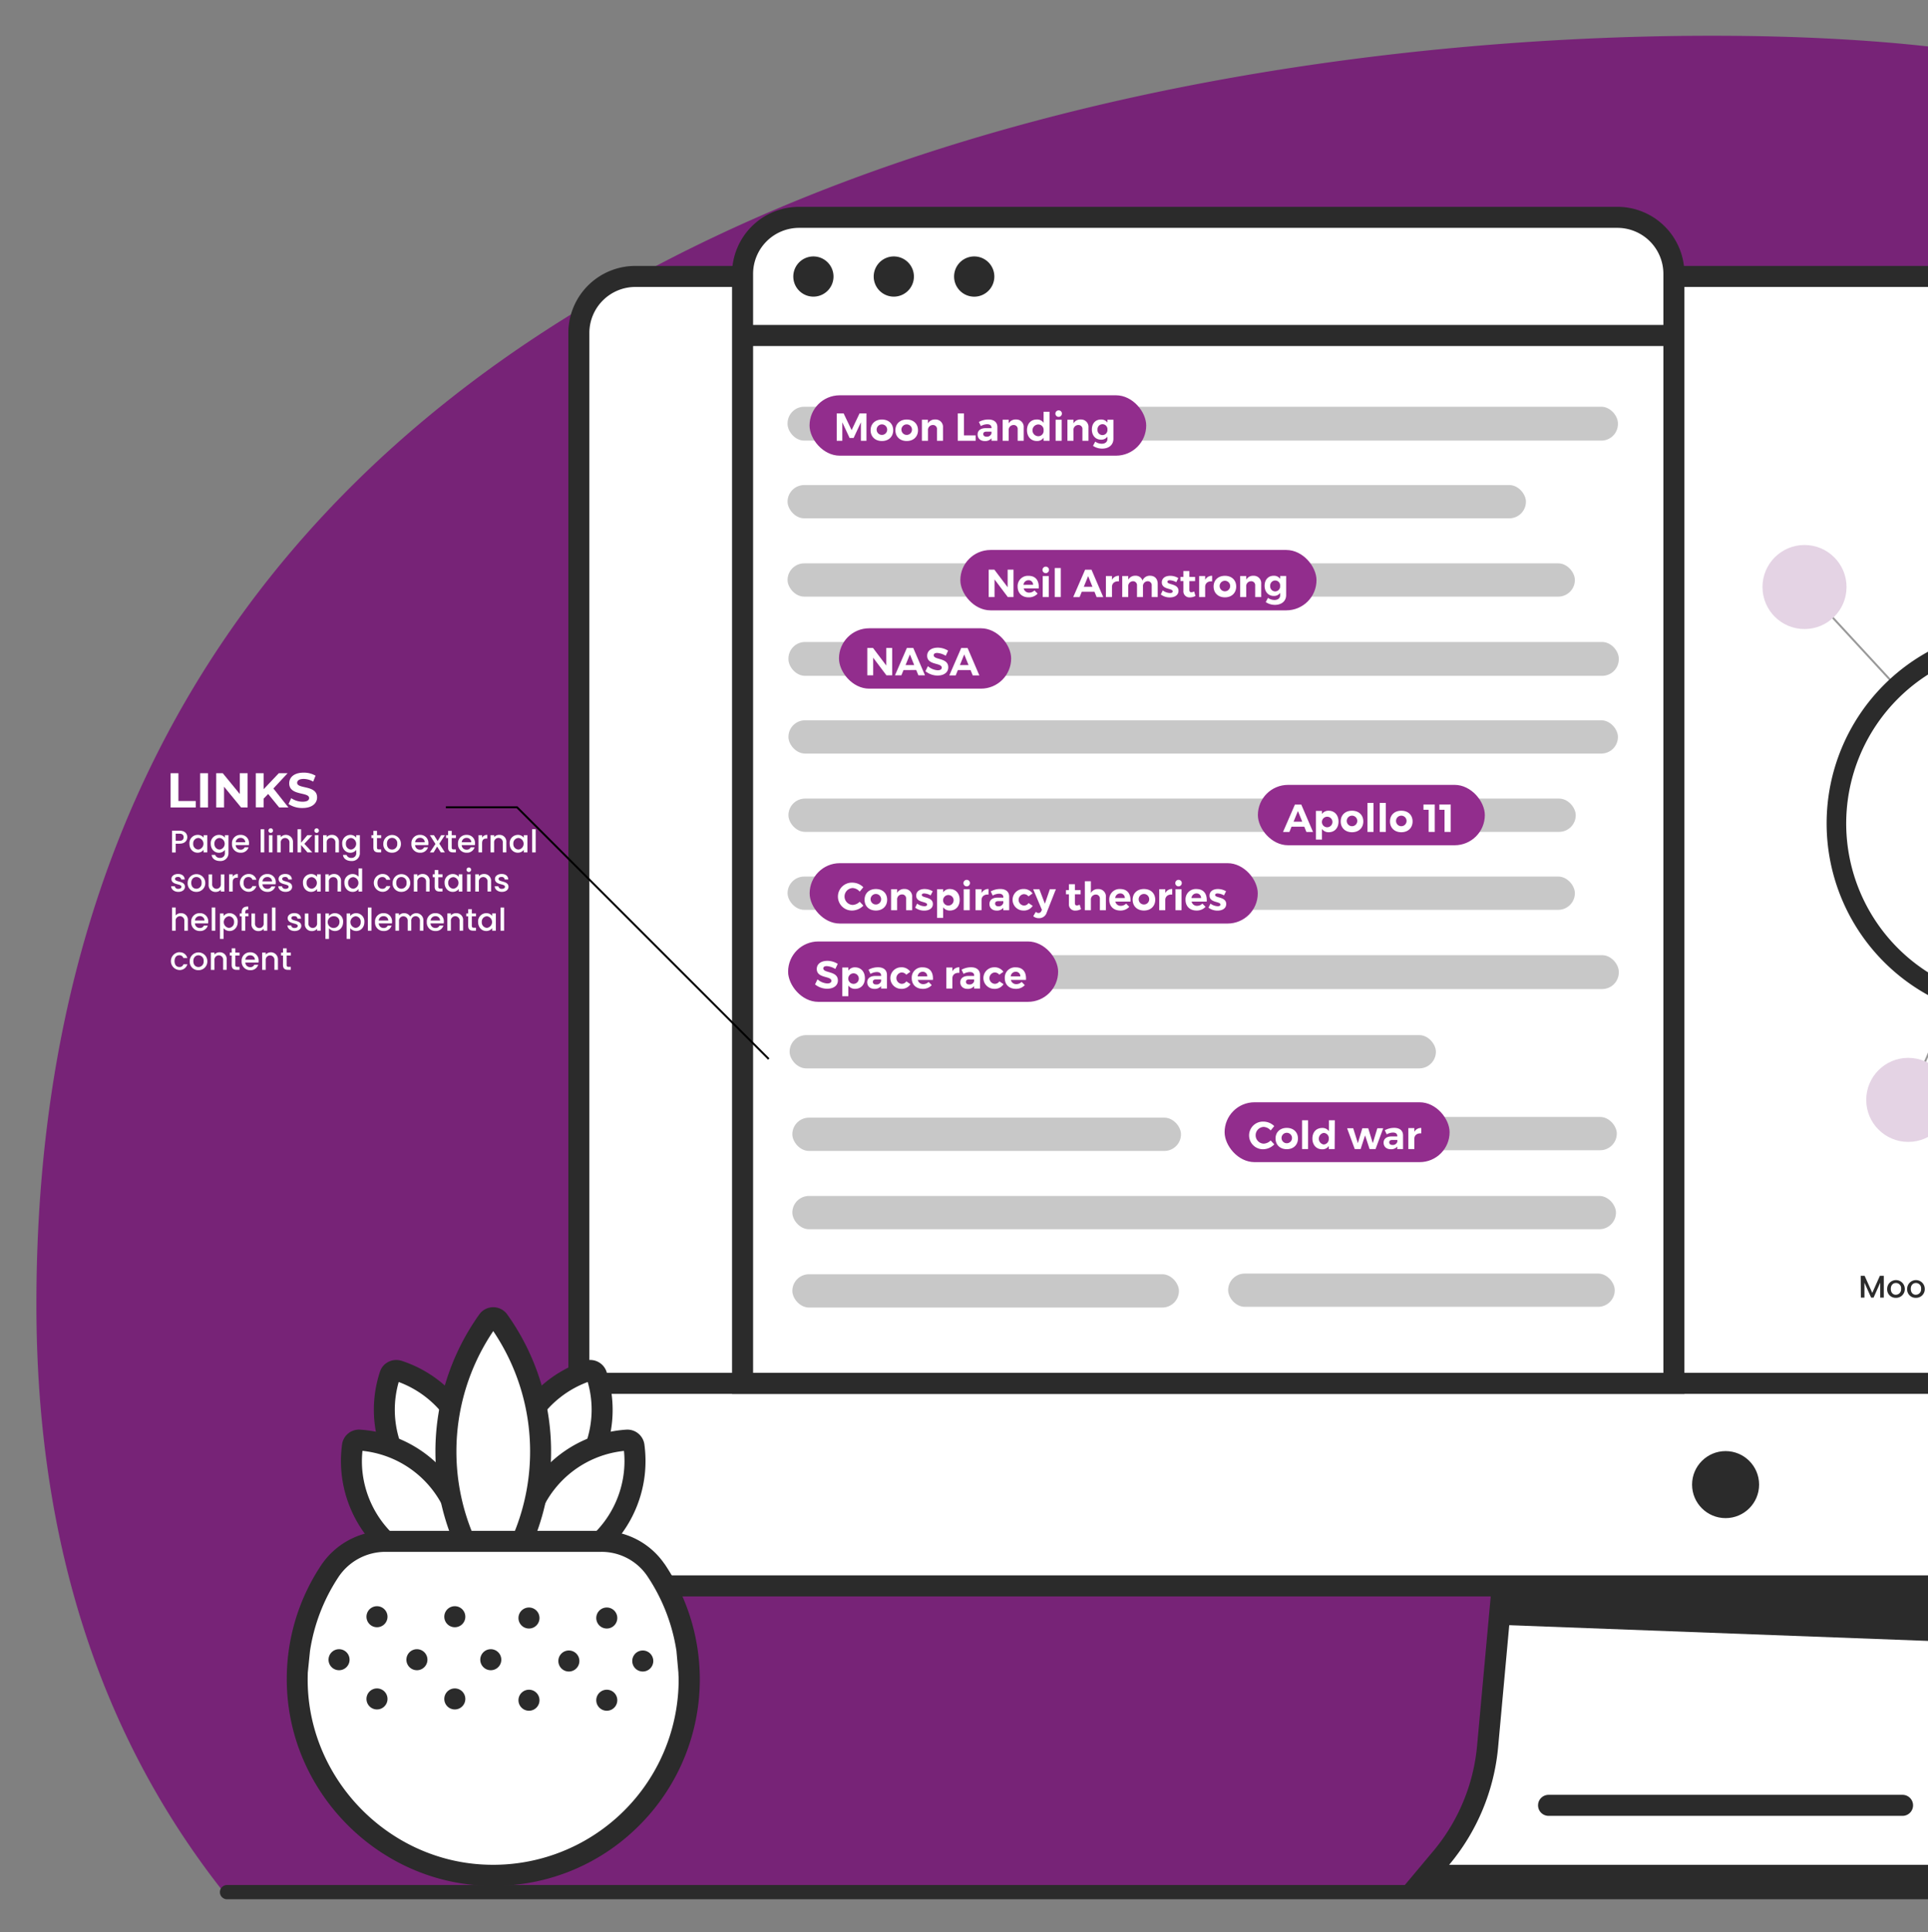 <svg xmlns="http://www.w3.org/2000/svg" id="Layer_1" data-name="Layer 1" viewBox="0 0 985 987"><rect x="0" y="0" width="985" height="987" fill="#808080" stroke="none"/><defs><style>.cls-1{fill:#772377;}.cls-2,.cls-5{fill:#fff;}.cls-2,.cls-4{fill-rule:evenodd;}.cls-3,.cls-4{fill:#2b2b2b;}.cls-6,.cls-9{fill:none;stroke:#000;stroke-miterlimit:10;}.cls-6{opacity:0.4;}.cls-7{fill:#c8c8c8;}.cls-8{fill:#922d8d;}.cls-10{fill:#e4d3e4;}</style></defs><g id="Background"><path class="cls-1" d="M1694.34,938.4c37.51-41.61,58.94-96.49,52.2-150.09s-43.76-104.53-97.88-125.88c-56.76-22.4-122.59-11-180.73,8.2-82,27.07-159,53.67-245.22,68C1154,750,1103.28,738,1067.78,679.26c-97.15-160.67,482-661-193.34-661-273.73,0-855.85,85.6-855.85,648,0,129.42,37.33,226.1,95,299.5H1665.09A243.59,243.59,0,0,0,1694.34,938.4Z"></path></g><g id="Computer"><path class="cls-2" d="M728.86,958l7.39-8.81A103.08,103.08,0,0,0,760,892.14l9.7-106.34H993.48l9.7,106.34a103.08,103.08,0,0,0,23.75,57.08l7.38,8.81Z"></path><path class="cls-3" d="M988.58,791.17l9.25,101.46a108.86,108.86,0,0,0,25,60H740.37a108.85,108.85,0,0,0,25-60l9.26-101.46h214m9.8-10.74H764.8l-.89,9.76-9.26,101.46a97.68,97.68,0,0,1-22.51,54.12L717.36,963.4h328.46L1031,945.77a97.68,97.68,0,0,1-22.51-54.12l-9.26-101.46-.89-9.76Z"></path><polygon class="cls-4" points="767.76 812.1 767.76 830.12 999.22 838.8 999.22 812.1 767.76 812.1"></polygon><path class="cls-3" d="M972,927.64H791.15a5.37,5.37,0,1,1,0-10.74H972a5.37,5.37,0,0,1,0,10.74Z"></path><rect class="cls-5" x="295.72" y="141.22" width="1171.75" height="668.93" rx="28.87"></rect><path class="cls-3" d="M1438.6,135.85h-1114a34.23,34.23,0,0,0-34.23,34.23v611.2a34.23,34.23,0,0,0,34.23,34.24h1114a34.23,34.23,0,0,0,34.23-34.24V170.08A34.23,34.23,0,0,0,1438.6,135.85Zm-1114,10.74h1114a23.52,23.52,0,0,1,23.5,23.49V701.32h-1161V170.08A23.53,23.53,0,0,1,324.58,146.59Zm1114,658.19h-1114a23.53,23.53,0,0,1-23.5-23.5V712.06h1161v69.22A23.52,23.52,0,0,1,1438.6,804.78Z"></path><circle class="cls-3" cx="881.59" cy="758.42" r="17.12"></circle></g><g id="Flower"><g id="Leafs"><path class="cls-5" d="M203.59,700.31a3.42,3.42,0,0,0-4.38,2.08,56.66,56.66,0,0,0-2.86,17.75A57.32,57.32,0,0,0,239,775.51a57.14,57.14,0,0,0-35.38-75.2Z"></path><path class="cls-3" d="M242.23,781.93l-4.64-1.23A62.73,62.73,0,0,1,191,720.15a62.08,62.08,0,0,1,3.13-19.44,8.55,8.55,0,0,1,4.31-5,9,9,0,0,1,6.85-.5h0A62.5,62.5,0,0,1,244,777.46ZM203.7,706a51.33,51.33,0,0,0-2,14.12,52,52,0,0,0,33.85,48.66,51.27,51.27,0,0,0,2-14.11A51.87,51.87,0,0,0,203.7,706Zm-1.79-.62Z"></path><path class="cls-5" d="M183.62,735.7a3.38,3.38,0,0,0-3.54,2.88,57.33,57.33,0,0,0,56.06,65.09,57.31,57.31,0,0,0-52.52-68Z"></path><path class="cls-3" d="M240.57,809.1l-4.49-.06a62.71,62.71,0,0,1-61.32-71.19,8.74,8.74,0,0,1,9.21-7.51,62.66,62.66,0,0,1,57.44,74.34Zm-55.39-67.89a50.74,50.74,0,0,0,0,10.67A52,52,0,0,0,231.54,798a52,52,0,0,0-46.36-56.83Z"></path><path class="cls-5" d="M300.37,700.31a3.42,3.42,0,0,1,4.38,2.08,56.66,56.66,0,0,1,2.86,17.75A57.32,57.32,0,0,1,265,775.51a57.14,57.14,0,0,1,35.38-75.2Z"></path><path class="cls-3" d="M261.73,781.93,260,777.46a62.53,62.53,0,0,1,38.7-82.25h0a8.8,8.8,0,0,1,11.16,5.49,62.52,62.52,0,0,1-43.48,80ZM300.26,706A51.86,51.86,0,0,0,266.4,754.7a51.27,51.27,0,0,0,2,14.11,52,52,0,0,0,33.86-48.66A51.34,51.34,0,0,0,300.26,706Zm1.79-.62Z"></path><path class="cls-5" d="M320.34,735.7a3.38,3.38,0,0,1,3.54,2.88,57.29,57.29,0,0,1-56.06,65.09,57.31,57.31,0,0,1,52.52-68Z"></path><path class="cls-3" d="M263.4,809.1l-.85-4.42A62.66,62.66,0,0,1,320,730.34h0a8.77,8.77,0,0,1,9.21,7.52,63.53,63.53,0,0,1,.23,15.16,62.7,62.7,0,0,1-61.54,56Zm55.38-67.89A52,52,0,0,0,272.42,798a52,52,0,0,0,46.33-46.16A51.42,51.42,0,0,0,318.78,741.21Z"></path><path class="cls-5" d="M254.73,674.57a3.4,3.4,0,0,0-5.5,0A115.19,115.19,0,0,0,252,812.1a115.15,115.15,0,0,0,2.75-137.53Z"></path><path class="cls-3" d="M252,820.85l-4.24-5.46a120.53,120.53,0,0,1-2.87-143.94A8.73,8.73,0,0,1,252,667.8h0a8.77,8.77,0,0,1,7.12,3.65,120.55,120.55,0,0,1-2.88,143.94ZM252,680a109.86,109.86,0,0,0,0,123,109.86,109.86,0,0,0,0-123Z"></path></g><g id="Pot"><path class="cls-5" d="M168.35,802.81a99.77,99.77,0,0,0-16.45,58.61c1.76,51,42.76,93.26,93.7,96.41A100.14,100.14,0,0,0,335,801.91a33.64,33.64,0,0,0-28-14.49H197A34.28,34.28,0,0,0,168.35,802.81Z"></path><path class="cls-3" d="M339.46,798.91A38.92,38.92,0,0,0,307,782.05H197a39.55,39.55,0,0,0-33.09,17.8,104.86,104.86,0,0,0-17.33,61.76c1.84,53.64,45.21,98.27,98.73,101.58q3.42.21,6.79.21a104.53,104.53,0,0,0,72.17-28.62,105.5,105.5,0,0,0,15.23-135.87ZM158.37,843.46a93.86,93.86,0,0,1,14.46-37.69,28.82,28.82,0,0,1,24.13-13H307a28.22,28.22,0,0,1,23.53,12.13,94,94,0,0,1,15.07,38.53l1,11.12c0,1.11.12,2.21.12,3.32a94.76,94.76,0,0,1-100.82,94.58c-48.06-3-87-43.05-88.66-91.23-.08-2.24-.05-4.47,0-6.69Z"></path><path class="cls-3" d="M250.74,853.24a5.37,5.37,0,1,0-5.37-5.36A5.37,5.37,0,0,0,250.74,853.24Z"></path><path class="cls-3" d="M232.36,862.54a5.37,5.37,0,1,0,5.37,5.37A5.37,5.37,0,0,0,232.36,862.54Z"></path><path class="cls-3" d="M213,853.24a5.37,5.37,0,1,0-5.37-5.36A5.36,5.36,0,0,0,213,853.24Z"></path><path class="cls-3" d="M192.6,862.54a5.37,5.37,0,1,0,5.37,5.37A5.37,5.37,0,0,0,192.6,862.54Z"></path><path class="cls-3" d="M173.22,853.24a5.37,5.37,0,1,0-5.37-5.36A5.36,5.36,0,0,0,173.22,853.24Z"></path><path class="cls-3" d="M328.39,853.9a5.37,5.37,0,1,0-5.37-5.36A5.36,5.36,0,0,0,328.39,853.9Z"></path><path class="cls-3" d="M310,863.2a5.37,5.37,0,1,0,5.37,5.36A5.37,5.37,0,0,0,310,863.2Z"></path><path class="cls-3" d="M290.63,853.9a5.37,5.37,0,1,0-5.37-5.36A5.36,5.36,0,0,0,290.63,853.9Z"></path><path class="cls-3" d="M270.25,863.2a5.37,5.37,0,1,0,5.37,5.36A5.37,5.37,0,0,0,270.25,863.2Z"></path><path class="cls-3" d="M232.36,820.54a5.37,5.37,0,1,0,5.37,5.37A5.37,5.37,0,0,0,232.36,820.54Z"></path><path class="cls-3" d="M192.6,820.54a5.37,5.37,0,1,0,5.37,5.37A5.37,5.37,0,0,0,192.6,820.54Z"></path><path class="cls-3" d="M310,821.2a5.37,5.37,0,1,0,5.37,5.36A5.37,5.37,0,0,0,310,821.2Z"></path><path class="cls-3" d="M270.25,821.2a5.37,5.37,0,1,0,5.37,5.36A5.37,5.37,0,0,0,270.25,821.2Z"></path></g></g><polyline class="cls-6" points="921.91 299.88 1033.35 420.64 1010.91 255.88"></polyline><polyline class="cls-6" points="974.91 561.88 1035.67 423.57 1077.91 554.88 1182.85 541"></polyline><g id="Code"><g id="Browser1"><g id="Browser"><path class="cls-5" d="M379.38,706.69V139.9A28.9,28.9,0,0,1,408.25,111H826.31a28.9,28.9,0,0,1,28.87,28.87V706.69Z"></path><path class="cls-3" d="M826.31,105.66H408.25A34.24,34.24,0,0,0,374,139.9V712.06H860.55V139.9A34.24,34.24,0,0,0,826.31,105.66ZM408.25,116.4H826.31a23.52,23.52,0,0,1,23.5,23.5V166H384.75V139.9A23.52,23.52,0,0,1,408.25,116.4Zm-23.5,584.92V176.77H849.81V701.32Z"></path><path class="cls-3" d="M425.83,141.22A10.27,10.27,0,1,1,415.56,131,10.27,10.27,0,0,1,425.83,141.22Z"></path><path class="cls-3" d="M466.91,141.22A10.27,10.27,0,1,1,456.64,131,10.27,10.27,0,0,1,466.91,141.22Z"></path><path class="cls-3" d="M508,141.22A10.28,10.28,0,1,1,497.72,131,10.27,10.27,0,0,1,508,141.22Z"></path></g></g></g><rect class="cls-7" x="402.36" y="207.79" width="424.23" height="17.3" rx="8.5"></rect><rect class="cls-7" x="402.36" y="247.79" width="377.23" height="17" rx="8.5"></rect><rect class="cls-7" x="402.36" y="287.79" width="402.23" height="17" rx="8.5"></rect><rect class="cls-7" x="402.8" y="327.96" width="424.23" height="17.3" rx="8.5"></rect><rect class="cls-7" x="402.8" y="367.96" width="423.79" height="17" rx="8.5"></rect><rect class="cls-7" x="402.8" y="407.96" width="402.23" height="17" rx="8.5"></rect><rect class="cls-7" x="402.36" y="447.79" width="402.23" height="17" rx="8.5"></rect><rect class="cls-7" x="402.8" y="487.96" width="424.23" height="17.3" rx="8.5"></rect><rect class="cls-7" x="404.8" y="570.96" width="198.56" height="17" rx="8.5"></rect><rect class="cls-7" x="404.8" y="610.96" width="420.79" height="17" rx="8.5"></rect><rect class="cls-7" x="404.8" y="650.96" width="197.51" height="17" rx="8.5"></rect><rect class="cls-7" x="627.45" y="570.6" width="198.56" height="17" rx="8.5"></rect><rect class="cls-8" x="413.59" y="201.94" width="172" height="30.84" rx="15.42"></rect><rect class="cls-7" x="627.45" y="650.6" width="197.51" height="17" rx="8.5"></rect><path class="cls-5" d="M439.83,225.18v-9.44l-3.72,8h-2.06l-3.72-8v9.44h-2.86v-14H431l4.08,8.56,4.06-8.56h3.52v14Z"></path><path class="cls-5" d="M456.33,219.8c0,3.28-2.32,5.5-5.76,5.5s-5.78-2.22-5.78-5.5,2.32-5.48,5.78-5.48S456.33,216.5,456.33,219.8Zm-8.44,0a2.69,2.69,0,1,0,2.68-3A2.69,2.69,0,0,0,447.89,219.84Z"></path><path class="cls-5" d="M469,219.8c0,3.28-2.32,5.5-5.76,5.5s-5.78-2.22-5.78-5.5,2.32-5.48,5.78-5.48S469,216.5,469,219.8Zm-8.44,0a2.69,2.69,0,1,0,2.68-3A2.69,2.69,0,0,0,460.55,219.84Z"></path><path class="cls-5" d="M481.77,218.42v6.76h-3.08v-5.86a2,2,0,0,0-2.12-2.2,2.49,2.49,0,0,0-2.46,2.76v5.3H471V214.42h3.08v1.88a4,4,0,0,1,3.72-2A3.77,3.77,0,0,1,481.77,218.42Z"></path><path class="cls-5" d="M498.47,222.42v2.76h-9.16v-14h3.16v11.24Z"></path><path class="cls-5" d="M506.53,223.92a4.14,4.14,0,0,1-3.38,1.4c-2.3,0-3.7-1.4-3.7-3.36s1.46-3.22,4.1-3.24h3v-.2c0-1.14-.76-1.8-2.24-1.8a6.81,6.81,0,0,0-3.2.94l-1-2.12A10.09,10.09,0,0,1,505,214.3c2.88,0,4.54,1.44,4.56,3.86l0,7h-3Zm0-2.42v-1h-2.42c-1.18,0-1.76.36-1.76,1.22s.64,1.36,1.68,1.36A2.38,2.38,0,0,0,506.51,221.5Z"></path><path class="cls-5" d="M523,218.42v6.76h-3.08v-5.86a2,2,0,0,0-2.12-2.2,2.49,2.49,0,0,0-2.46,2.76v5.3h-3.08V214.42h3.08v1.88a4,4,0,0,1,3.72-2A3.77,3.77,0,0,1,523,218.42Z"></path><path class="cls-5" d="M536.23,225.18h-3.06V223.6a3.91,3.91,0,0,1-3.4,1.7c-3.06,0-5.08-2.22-5.08-5.54s2-5.46,5-5.46a4,4,0,0,1,3.48,1.7v-5.66h3.06Zm-3.06-5.34a2.71,2.71,0,0,0-2.68-3,3,3,0,0,0,0,6A2.71,2.71,0,0,0,533.17,219.84Z"></path><path class="cls-5" d="M542.51,211.36a1.66,1.66,0,1,1-1.66-1.72A1.62,1.62,0,0,1,542.51,211.36Zm-3.2,13.82V214.42h3.08v10.76Z"></path><path class="cls-5" d="M556.09,218.42v6.76H553v-5.86a2,2,0,0,0-2.12-2.2,2.49,2.49,0,0,0-2.46,2.76v5.3h-3.08V214.42h3.08v1.88a4,4,0,0,1,3.72-2A3.77,3.77,0,0,1,556.09,218.42Z"></path><path class="cls-5" d="M568.83,224.18c0,3.07-2.3,5-5.74,5a8.37,8.37,0,0,1-4.68-1.42l1.14-2.17a5.7,5.7,0,0,0,3.34,1.09c1.76,0,2.88-.95,2.88-2.41v-1.22a3.8,3.8,0,0,1-3.24,1.56c-2.78,0-4.7-2.08-4.7-5.2s1.88-5.1,4.62-5.1a3.87,3.87,0,0,1,3.32,1.56v-1.46h3.06Zm-3.06-4.68a2.54,2.54,0,0,0-2.52-2.8,2.58,2.58,0,0,0-2.54,2.8,2.54,2.54,0,1,0,5.06,0Z"></path><rect class="cls-8" x="490.63" y="280.96" width="181.96" height="30.84" rx="15.42"></rect><rect class="cls-8" x="428.63" y="320.96" width="87.96" height="30.84" rx="15.42"></rect><rect class="cls-8" x="642.64" y="400.96" width="115.95" height="30.84" rx="15.42"></rect><path class="cls-5" d="M514.88,305l-6.78-9v9h-3V291H508l6.8,9v-9h3v14Z"></path><path class="cls-5" d="M530.68,300.59H523a2.75,2.75,0,0,0,2.78,2.16,3.81,3.81,0,0,0,2.72-1.14l1.62,1.64a6,6,0,0,1-4.6,1.9c-3.44,0-5.62-2.2-5.62-5.46a5.25,5.25,0,0,1,5.54-5.53C529.18,294.16,530.94,296.66,530.68,300.59Zm-2.88-1.82a2.25,2.25,0,0,0-2.38-2.35,2.52,2.52,0,0,0-2.52,2.35Z"></path><path class="cls-5" d="M535.92,291.2a1.66,1.66,0,1,1-1.66-1.72A1.62,1.62,0,0,1,535.92,291.2ZM532.72,305V294.26h3.08V305Z"></path><path class="cls-5" d="M538.86,305V290.18h3.08V305Z"></path><path class="cls-5" d="M552.66,302.31l-1.1,2.72H548.3l6.08-14h3.26l6,14h-3.38l-1.1-2.72Zm3.26-8-2.22,5.45h4.42Z"></path><path class="cls-5" d="M568.1,296.21a3.91,3.91,0,0,1,3.56-2.07V297c-2.2-.2-3.56,1-3.56,2.81V305H565V294.26h3.08Z"></path><path class="cls-5" d="M591.46,298.27V305H588.4v-5.86a2,2,0,0,0-2.08-2.21,2.46,2.46,0,0,0-2.38,2.75V305h-3.06v-5.86a2,2,0,0,0-2.06-2.21,2.47,2.47,0,0,0-2.4,2.75V305h-3.08V294.26h3.08v1.86a4,4,0,0,1,3.64-2,3.58,3.58,0,0,1,3.64,2.48,3.93,3.93,0,0,1,3.88-2.48C590,294.14,591.46,295.74,591.46,298.27Z"></path><path class="cls-5" d="M602,295.32l-1.06,2.1a7.28,7.28,0,0,0-3.28-1c-.72,0-1.24.24-1.24.8,0,1.62,5.68.8,5.66,4.61,0,2.2-1.94,3.36-4.38,3.36a7.51,7.51,0,0,1-4.66-1.5l1-2.08a6.48,6.48,0,0,0,3.74,1.34c.78,0,1.36-.26,1.36-.84,0-1.72-5.58-.8-5.58-4.59,0-2.22,1.9-3.36,4.24-3.36A8,8,0,0,1,602,295.32Z"></path><path class="cls-5" d="M610.76,304.43a5.73,5.73,0,0,1-2.8.74,3.1,3.1,0,0,1-3.38-3.32v-5h-1.5v-2.13h1.5v-3h3.06v3h2.92v2.14h-2.92v4.45c0,.9.38,1.26,1,1.24a3.58,3.58,0,0,0,1.44-.4Z"></path><path class="cls-5" d="M615.7,296.21a3.91,3.91,0,0,1,3.56-2.07V297c-2.2-.2-3.56,1-3.56,2.81V305h-3.08V294.26h3.08Z"></path><path class="cls-5" d="M631.56,299.64c0,3.29-2.32,5.51-5.76,5.51s-5.78-2.22-5.78-5.51,2.32-5.48,5.78-5.48S631.56,296.34,631.56,299.64Zm-8.44.05a2.69,2.69,0,1,0,2.68-3A2.69,2.69,0,0,0,623.12,299.69Z"></path><path class="cls-5" d="M644.34,298.27V305h-3.08v-5.86a2,2,0,0,0-2.12-2.21,2.49,2.49,0,0,0-2.46,2.76V305H633.6V294.26h3.08v1.88a4,4,0,0,1,3.72-2A3.77,3.77,0,0,1,644.34,298.27Z"></path><path class="cls-5" d="M657.08,304c0,3.06-2.3,5-5.74,5a8.37,8.37,0,0,1-4.68-1.42l1.14-2.16a5.69,5.69,0,0,0,3.34,1.08c1.76,0,2.88-.94,2.88-2.4v-1.22a3.8,3.8,0,0,1-3.24,1.56c-2.78,0-4.7-2.08-4.7-5.2s1.88-5.11,4.62-5.11a3.87,3.87,0,0,1,3.32,1.56v-1.46h3.06ZM654,299.35a2.54,2.54,0,0,0-2.52-2.81,2.59,2.59,0,0,0-2.54,2.81,2.54,2.54,0,1,0,5.06,0Z"></path><rect class="cls-8" x="413.64" y="440.96" width="228.95" height="30.84" rx="15.42"></rect><path class="cls-5" d="M452.88,345l-6.78-9v9h-3V331H446l6.8,9v-9h3v14Z"></path><path class="cls-5" d="M461.6,342.31,460.5,345h-3.26l6.08-14h3.26l6,14h-3.38l-1.1-2.72Zm3.26-8-2.22,5.45h4.42Z"></path><path class="cls-5" d="M484.38,332.4,483.16,335a9.76,9.76,0,0,0-4.36-1.44c-1.06,0-1.78.38-1.78,1.14,0,2.58,7.46,1.14,7.44,6.19,0,2.74-2.38,4.22-5.48,4.22a9.83,9.83,0,0,1-6.18-2.22l1.26-2.58a8.29,8.29,0,0,0,5,2.1c1.3,0,2.08-.48,2.08-1.34,0-2.64-7.46-1.1-7.46-6.07,0-2.54,2.18-4.14,5.42-4.14A10,10,0,0,1,484.38,332.4Z"></path><path class="cls-5" d="M489.36,342.31l-1.1,2.72H485l6.08-14h3.26l6,14h-3.38l-1.1-2.72Zm3.26-8-2.22,5.45h4.42Z"></path><path class="cls-5" d="M659.84,422.31l-1.1,2.72h-3.26l6.08-14h3.26l6,14h-3.38l-1.1-2.72Zm3.26-8-2.22,5.45h4.42Z"></path><path class="cls-5" d="M683.84,419.71c0,3.26-2,5.44-5,5.44a4.07,4.07,0,0,1-3.46-1.68v5.44H672.3V414.26h3.08v1.58a4,4,0,0,1,3.4-1.68C681.8,414.16,683.84,416.38,683.84,419.71Zm-3.12-.1a2.69,2.69,0,1,0-2.66,3A2.71,2.71,0,0,0,680.72,419.61Z"></path><path class="cls-5" d="M696.5,419.64c0,3.29-2.32,5.51-5.76,5.51s-5.78-2.22-5.78-5.51,2.32-5.48,5.78-5.48S696.5,416.34,696.5,419.64Zm-8.44.05a2.69,2.69,0,1,0,2.68-3A2.69,2.69,0,0,0,688.06,419.69Z"></path><path class="cls-5" d="M698.64,425V410.18h3.08V425Z"></path><path class="cls-5" d="M704.9,425V410.18H708V425Z"></path><path class="cls-5" d="M721.68,419.64c0,3.29-2.32,5.51-5.76,5.51s-5.78-2.22-5.78-5.51,2.32-5.48,5.78-5.48S721.68,416.34,721.68,419.64Zm-8.44.05a2.69,2.69,0,1,0,2.68-3A2.69,2.69,0,0,0,713.24,419.69Z"></path><path class="cls-5" d="M729.88,425V413.68h-2.64V411H733v14Z"></path><path class="cls-5" d="M738,425V413.68h-2.64V411h5.8v14Z"></path><rect class="cls-8" x="402.64" y="480.96" width="137.95" height="30.84" rx="15.42"></rect><path class="cls-5" d="M441.06,453.24l-1.84,2.24a5.07,5.07,0,0,0-3.64-1.82,4.32,4.32,0,0,0,0,8.63,5.4,5.4,0,0,0,3.64-1.64l1.86,2a8.2,8.2,0,0,1-5.66,2.5,7.13,7.13,0,1,1,.12-14.25A8,8,0,0,1,441.06,453.24Z"></path><path class="cls-5" d="M453.24,459.64c0,3.29-2.32,5.51-5.76,5.51s-5.78-2.22-5.78-5.51,2.32-5.48,5.78-5.48S453.24,456.34,453.24,459.64Zm-8.44.05a2.69,2.69,0,1,0,2.68-3A2.69,2.69,0,0,0,444.8,459.69Z"></path><path class="cls-5" d="M466,458.27V465h-3.08v-5.86a2,2,0,0,0-2.12-2.21,2.49,2.49,0,0,0-2.46,2.76V465h-3.08V454.26h3.08v1.88a4,4,0,0,1,3.72-2A3.77,3.77,0,0,1,466,458.27Z"></path><path class="cls-5" d="M476.52,455.32l-1.06,2.1a7.28,7.28,0,0,0-3.28-1c-.72,0-1.24.24-1.24.8,0,1.62,5.68.8,5.66,4.61,0,2.2-1.94,3.36-4.38,3.36a7.51,7.51,0,0,1-4.66-1.5l1-2.08a6.48,6.48,0,0,0,3.74,1.34c.78,0,1.36-.26,1.36-.84,0-1.72-5.58-.8-5.58-4.59,0-2.22,1.9-3.36,4.24-3.36A8,8,0,0,1,476.52,455.32Z"></path><path class="cls-5" d="M490.3,459.71c0,3.26-2,5.44-5,5.44a4.07,4.07,0,0,1-3.46-1.68v5.44h-3.08V454.26h3.08v1.58a4,4,0,0,1,3.4-1.68C488.26,454.16,490.3,456.38,490.3,459.71Zm-3.12-.1a2.69,2.69,0,1,0-2.66,3A2.71,2.71,0,0,0,487.18,459.61Z"></path><path class="cls-5" d="M495.54,451.2a1.66,1.66,0,1,1-1.66-1.72A1.62,1.62,0,0,1,495.54,451.2ZM492.34,465V454.26h3.08V465Z"></path><path class="cls-5" d="M501.46,456.21a3.91,3.91,0,0,1,3.56-2.07V457c-2.2-.2-3.56,1-3.56,2.81V465h-3.08V454.26h3.08Z"></path><path class="cls-5" d="M512.58,463.77a4.14,4.14,0,0,1-3.38,1.4c-2.3,0-3.7-1.4-3.7-3.36s1.46-3.23,4.1-3.25h3v-.19c0-1.15-.76-1.81-2.24-1.81a6.81,6.81,0,0,0-3.2.94l-1-2.12a10.09,10.09,0,0,1,4.86-1.24c2.88,0,4.54,1.44,4.56,3.86l0,7h-3Zm0-2.42v-1h-2.42c-1.18,0-1.76.37-1.76,1.23S509,463,510.06,463A2.38,2.38,0,0,0,512.56,461.35Z"></path><path class="cls-5" d="M527.52,456.42l-2.08,1.5a3,3,0,0,0-2.46-1.13,2.92,2.92,0,0,0,0,5.8,2.79,2.79,0,0,0,2.5-1.26l2.12,1.44a5.28,5.28,0,0,1-4.78,2.38,5.5,5.5,0,1,1,0-11A5.36,5.36,0,0,1,527.52,456.42Z"></path><path class="cls-5" d="M534.74,466.23a4,4,0,0,1-3.94,2.82,4.33,4.33,0,0,1-2.92-1l1.3-2.22a2.09,2.09,0,0,0,1.4.58,1.49,1.49,0,0,0,1.42-1l.3-.6-4.46-10.55H531l2.82,7.41,2.54-7.41h3.08Z"></path><path class="cls-5" d="M552.28,464.43a5.73,5.73,0,0,1-2.8.74,3.1,3.1,0,0,1-3.38-3.32v-5h-1.5v-2.13h1.5v-3h3.06v3h2.92v2.14h-2.92v4.45c0,.9.38,1.26,1,1.24a3.58,3.58,0,0,0,1.44-.4Z"></path><path class="cls-5" d="M565,458.27V465h-3.08v-5.86A2,2,0,0,0,559.8,457a2.51,2.51,0,0,0-2.48,2.76V465h-3.08V450.18h3.08v6a4,4,0,0,1,3.72-2A3.77,3.77,0,0,1,565,458.27Z"></path><path class="cls-5" d="M577.54,460.59h-7.72a2.75,2.75,0,0,0,2.78,2.16,3.81,3.81,0,0,0,2.72-1.14l1.62,1.64a6,6,0,0,1-4.6,1.9c-3.44,0-5.62-2.2-5.62-5.46a5.25,5.25,0,0,1,5.54-5.53C576,454.16,577.8,456.66,577.54,460.59Zm-2.88-1.82a2.25,2.25,0,0,0-2.38-2.35,2.52,2.52,0,0,0-2.52,2.35Z"></path><path class="cls-5" d="M590.2,459.64c0,3.29-2.32,5.51-5.76,5.51s-5.78-2.22-5.78-5.51,2.32-5.48,5.78-5.48S590.2,456.34,590.2,459.64Zm-8.44.05a2.69,2.69,0,1,0,2.68-3A2.69,2.69,0,0,0,581.76,459.69Z"></path><path class="cls-5" d="M595.32,456.21a3.91,3.91,0,0,1,3.56-2.07V457c-2.2-.2-3.56,1-3.56,2.81V465h-3.08V454.26h3.08Z"></path><path class="cls-5" d="M603.76,451.2a1.66,1.66,0,1,1-1.66-1.72A1.62,1.62,0,0,1,603.76,451.2ZM600.56,465V454.26h3.08V465Z"></path><path class="cls-5" d="M616.5,460.59h-7.72a2.75,2.75,0,0,0,2.78,2.16,3.81,3.81,0,0,0,2.72-1.14l1.62,1.64a6,6,0,0,1-4.6,1.9c-3.44,0-5.62-2.2-5.62-5.46a5.25,5.25,0,0,1,5.54-5.53C615,454.16,616.76,456.66,616.5,460.59Zm-2.88-1.82a2.25,2.25,0,0,0-2.38-2.35,2.52,2.52,0,0,0-2.52,2.35Z"></path><path class="cls-5" d="M626.38,455.32l-1.06,2.1a7.28,7.28,0,0,0-3.28-1c-.72,0-1.24.24-1.24.8,0,1.62,5.68.8,5.66,4.61,0,2.2-1.94,3.36-4.38,3.36a7.51,7.51,0,0,1-4.66-1.5l1-2.08a6.48,6.48,0,0,0,3.74,1.34c.78,0,1.36-.26,1.36-.84,0-1.72-5.58-.8-5.58-4.59,0-2.22,1.9-3.36,4.24-3.36A8,8,0,0,1,626.38,455.32Z"></path><rect class="cls-8" x="625.64" y="563.1" width="114.95" height="30.58" rx="15.29"></rect><path class="cls-5" d="M428,492.4,426.77,495a9.7,9.7,0,0,0-4.37-1.45c-1.06,0-1.78.38-1.78,1.14,0,2.59,7.47,1.15,7.45,6.19,0,2.74-2.38,4.22-5.49,4.22a9.83,9.83,0,0,1-6.18-2.22l1.26-2.58a8.29,8.29,0,0,0,5,2.1c1.3,0,2.09-.48,2.09-1.34,0-2.64-7.47-1.1-7.47-6.06,0-2.55,2.18-4.15,5.42-4.15A10.07,10.07,0,0,1,428,492.4Z"></path><path class="cls-5" d="M441.87,499.71c0,3.26-2,5.44-5,5.44a4.07,4.07,0,0,1-3.46-1.68v5.44h-3.08V494.27h3.08v1.58a4,4,0,0,1,3.4-1.68C439.83,494.17,441.87,496.39,441.87,499.71Zm-3.13-.1a2.69,2.69,0,1,0-2.66,3A2.7,2.7,0,0,0,438.74,499.61Z"></path><path class="cls-5" d="M450.14,503.77a4.14,4.14,0,0,1-3.38,1.4c-2.3,0-3.7-1.4-3.7-3.36s1.46-3.22,4.1-3.24h3v-.2c0-1.14-.76-1.8-2.24-1.8a6.81,6.81,0,0,0-3.2.94l-1-2.13a10.09,10.09,0,0,1,4.86-1.24c2.88,0,4.54,1.45,4.56,3.87l0,7h-3Zm0-2.42v-1H447.7c-1.18,0-1.76.36-1.76,1.22s.64,1.36,1.68,1.36A2.38,2.38,0,0,0,450.12,501.35Z"></path><path class="cls-5" d="M465.08,496.43l-2.08,1.5a3,3,0,0,0-2.46-1.14,2.92,2.92,0,0,0,0,5.8,2.79,2.79,0,0,0,2.5-1.26l2.12,1.44a5.28,5.28,0,0,1-4.78,2.38,5.49,5.49,0,1,1,0-11A5.36,5.36,0,0,1,465.08,496.43Z"></path><path class="cls-5" d="M476.62,500.59H468.9a2.75,2.75,0,0,0,2.78,2.16,3.81,3.81,0,0,0,2.72-1.14l1.62,1.64a6,6,0,0,1-4.6,1.9c-3.44,0-5.62-2.2-5.62-5.46a5.24,5.24,0,0,1,5.54-5.52C475.12,494.17,476.88,496.67,476.62,500.59Zm-2.88-1.82a2.25,2.25,0,0,0-2.38-2.34,2.52,2.52,0,0,0-2.52,2.34Z"></path><path class="cls-5" d="M486.56,496.21a3.92,3.92,0,0,1,3.56-2.07V497c-2.2-.19-3.56,1-3.56,2.81V505h-3.08V494.27h3.08Z"></path><path class="cls-5" d="M497.68,503.77a4.14,4.14,0,0,1-3.38,1.4c-2.3,0-3.7-1.4-3.7-3.36s1.46-3.22,4.1-3.24h3v-.2c0-1.14-.76-1.8-2.24-1.8a6.81,6.81,0,0,0-3.2.94l-1-2.13a10.09,10.09,0,0,1,4.86-1.24c2.88,0,4.54,1.45,4.56,3.87l0,7h-3Zm0-2.42v-1h-2.42c-1.18,0-1.76.36-1.76,1.22s.64,1.36,1.68,1.36A2.38,2.38,0,0,0,497.66,501.35Z"></path><path class="cls-5" d="M512.62,496.43l-2.08,1.5a3,3,0,0,0-2.46-1.14,2.92,2.92,0,0,0,0,5.8,2.79,2.79,0,0,0,2.5-1.26l2.12,1.44a5.28,5.28,0,0,1-4.78,2.38,5.49,5.49,0,1,1,0-11A5.36,5.36,0,0,1,512.62,496.43Z"></path><path class="cls-5" d="M524.16,500.59h-7.72a2.75,2.75,0,0,0,2.78,2.16,3.81,3.81,0,0,0,2.72-1.14l1.62,1.64a6,6,0,0,1-4.6,1.9c-3.44,0-5.62-2.2-5.62-5.46a5.24,5.24,0,0,1,5.54-5.52C522.66,494.17,524.42,496.67,524.16,500.59Zm-2.88-1.82a2.25,2.25,0,0,0-2.38-2.34,2.52,2.52,0,0,0-2.52,2.34Z"></path><path class="cls-5" d="M651,575.28l-1.82,2.22a5,5,0,0,0-3.61-1.81,4.28,4.28,0,0,0,0,8.55,5.37,5.37,0,0,0,3.61-1.63l1.84,2a8.08,8.08,0,0,1-5.61,2.48,7.06,7.06,0,1,1,.12-14.11A7.85,7.85,0,0,1,651,575.28Z"></path><path class="cls-5" d="M663.11,581.62c0,3.25-2.3,5.45-5.71,5.45s-5.73-2.2-5.73-5.45,2.3-5.43,5.73-5.43S663.11,578.35,663.11,581.62Zm-8.36,0a2.67,2.67,0,1,0,2.65-2.93A2.66,2.66,0,0,0,654.75,581.66Z"></path><path class="cls-5" d="M665.23,587v-14.7h3.06V587Z"></path><path class="cls-5" d="M681.87,587h-3v-1.56a3.88,3.88,0,0,1-3.37,1.68c-3,0-5-2.2-5-5.49s2-5.41,5-5.41a4,4,0,0,1,3.45,1.68v-5.6h3Zm-3-5.29a2.69,2.69,0,0,0-2.65-2.95,3,3,0,0,0,0,5.9A2.69,2.69,0,0,0,678.83,581.66Z"></path><path class="cls-5" d="M699.71,587l-2.3-7-2.28,7h-3l-3.91-10.64,3.12,0,2.38,7.63,2.29-7.63h3l2.34,7.63,2.33-7.63h3L702.76,587Z"></path><path class="cls-5" d="M713.89,585.7a4.08,4.08,0,0,1-3.35,1.39c-2.28,0-3.67-1.39-3.67-3.33s1.45-3.19,4.07-3.21h2.93v-.2c0-1.13-.75-1.78-2.22-1.78a6.68,6.68,0,0,0-3.17.93l-1-2.1a10,10,0,0,1,4.81-1.23c2.86,0,4.5,1.43,4.52,3.83l0,7h-3Zm0-2.4v-.95h-2.4c-1.17,0-1.74.36-1.74,1.21s.63,1.35,1.66,1.35A2.36,2.36,0,0,0,713.87,583.3Z"></path><path class="cls-5" d="M722.57,578.21a3.89,3.89,0,0,1,3.53-2V579c-2.18-.19-3.53,1-3.53,2.78V587h-3.05V576.29h3.05Z"></path><polyline class="cls-9" points="392.75 541 264.17 412.42 227.8 412.42"></polyline><path class="cls-5" d="M91.75,431h-2v4.51H87.91V424.34h3.84c2.65,0,3.94,1.5,3.94,3.31C95.69,429.24,94.65,431,91.75,431Zm0-1.49c1.43,0,2.07-.69,2.07-1.81s-.64-1.82-2.07-1.82h-2v3.63Z"></path><path class="cls-5" d="M101,426.5a3.76,3.76,0,0,1,3.05,1.42v-1.28h1.84v8.82H104v-1.31a3.79,3.79,0,0,1-3.08,1.46c-2.29,0-4.13-1.87-4.13-4.6A4.19,4.19,0,0,1,101,426.5Zm.38,1.58A2.71,2.71,0,0,0,98.7,431a2.77,2.77,0,0,0,2.67,3,3,3,0,0,0,0-5.94Z"></path><path class="cls-5" d="M111.83,426.5a3.73,3.73,0,0,1,3.06,1.42v-1.28h1.84v9a4,4,0,0,1-4.3,4.21c-2.36,0-4.1-1.17-4.32-3.12h1.8a2.47,2.47,0,0,0,2.52,1.53,2.34,2.34,0,0,0,2.46-2.62v-1.48a3.76,3.76,0,0,1-3.06,1.48c-2.32,0-4.16-1.87-4.16-4.6A4.19,4.19,0,0,1,111.83,426.5Zm.39,1.58a2.71,2.71,0,0,0-2.67,2.93,2.77,2.77,0,0,0,2.67,3,3,3,0,0,0,0-5.94Z"></path><path class="cls-5" d="M122.92,435.61a4.28,4.28,0,0,1-4.4-4.56,4.22,4.22,0,0,1,4.4-4.55,4.11,4.11,0,0,1,4.29,4.34,5.33,5.33,0,0,1-.06.89h-6.74a2.43,2.43,0,0,0,2.51,2.34,2.12,2.12,0,0,0,2.08-1.23h2A4,4,0,0,1,122.92,435.61Zm-2.49-5.35h4.88a2.29,2.29,0,0,0-2.47-2.22A2.39,2.39,0,0,0,120.43,430.26Z"></path><path class="cls-5" d="M133.16,423.62H135v11.84h-1.83Z"></path><path class="cls-5" d="M137.14,424.31a1.17,1.17,0,1,1,1.17,1.17A1.16,1.16,0,0,1,137.14,424.31Zm.24,2.33h1.83v8.82h-1.83Z"></path><path class="cls-5" d="M147.87,430.53a2.23,2.23,0,1,0-4.44,0v4.93h-1.82v-8.82h1.82v1a3.61,3.61,0,0,1,6.25,2.61v5.2h-1.81Z"></path><path class="cls-5" d="M152,423.62h1.83v6.88l3.2-3.86h2.53l-4.07,4.42,4.07,4.4h-2.47l-3.26-3.79v3.79H152Z"></path><path class="cls-5" d="M160.62,424.31a1.16,1.16,0,1,1,1.17,1.17A1.15,1.15,0,0,1,160.62,424.31Zm.24,2.33h1.82v8.82h-1.82Z"></path><path class="cls-5" d="M171.34,430.53a2.23,2.23,0,1,0-4.43,0v4.93h-1.83v-8.82h1.83v1a3.37,3.37,0,0,1,2.62-1.15,3.44,3.44,0,0,1,3.62,3.76v5.2h-1.81Z"></path><path class="cls-5" d="M179,426.5a3.72,3.72,0,0,1,3,1.42v-1.28h1.85v9a4,4,0,0,1-4.31,4.21c-2.35,0-4.1-1.17-4.32-3.12h1.81a2.45,2.45,0,0,0,2.51,1.53,2.34,2.34,0,0,0,2.46-2.62v-1.48a3.75,3.75,0,0,1-3,1.48c-2.32,0-4.16-1.87-4.16-4.6A4.19,4.19,0,0,1,179,426.5Zm.38,1.58a2.71,2.71,0,0,0-2.67,2.93,2.77,2.77,0,0,0,2.67,3,3,3,0,0,0,0-5.94Z"></path><path class="cls-5" d="M190.76,428.13h-1v-1.49h1v-2.19h1.84v2.19h2.15v1.49H192.6V433c0,.66.26.93,1,.93h1.13v1.52H193.3c-1.56,0-2.54-.65-2.54-2.45Z"></path><path class="cls-5" d="M200.25,435.61a4.3,4.3,0,0,1-4.42-4.56,4.5,4.5,0,1,1,9,0A4.42,4.42,0,0,1,200.25,435.61Zm0-1.59a2.71,2.71,0,0,0,2.7-3,2.67,2.67,0,0,0-2.65-3c-1.38,0-2.61,1-2.61,3S198.87,434,200.25,434Z"></path><path class="cls-5" d="M214.58,435.61a4.28,4.28,0,0,1-4.4-4.56,4.23,4.23,0,0,1,4.4-4.55,4.11,4.11,0,0,1,4.29,4.34,5.33,5.33,0,0,1-.06.89h-6.74a2.43,2.43,0,0,0,2.51,2.34,2.14,2.14,0,0,0,2.09-1.23h2A4,4,0,0,1,214.58,435.61Zm-2.49-5.35H217A2.28,2.28,0,0,0,214.5,428,2.39,2.39,0,0,0,212.09,430.26Z"></path><path class="cls-5" d="M223.32,432.47l-1.79,3h-1.91l2.85-4.33-2.85-4.49h2.07l1.9,3,1.79-3h1.91L224.44,431l2.85,4.46h-2.07Z"></path><path class="cls-5" d="M228.94,428.13h-1.05v-1.49h1.05v-2.19h1.84v2.19h2.14v1.49h-2.14V433c0,.66.25.93,1,.93h1.12v1.52h-1.44c-1.57,0-2.54-.65-2.54-2.45Z"></path><path class="cls-5" d="M238.39,435.61a4.28,4.28,0,0,1-4.4-4.56,4.22,4.22,0,0,1,4.4-4.55,4.11,4.11,0,0,1,4.29,4.34,5.33,5.33,0,0,1-.06.89h-6.74a2.43,2.43,0,0,0,2.51,2.34,2.12,2.12,0,0,0,2.08-1.23h2A4,4,0,0,1,238.39,435.61Zm-2.49-5.35h4.88a2.29,2.29,0,0,0-2.47-2.22A2.39,2.39,0,0,0,235.9,430.26Z"></path><path class="cls-5" d="M246.3,435.46h-1.83v-8.82h1.83v1.28a2.86,2.86,0,0,1,2.64-1.42v1.89h-.47c-1.34,0-2.17.56-2.17,2.43Z"></path><path class="cls-5" d="M256.87,430.53a2.23,2.23,0,1,0-4.43,0v4.93h-1.83v-8.82h1.83v1a3.39,3.39,0,0,1,2.62-1.15,3.44,3.44,0,0,1,3.62,3.76v5.2h-1.81Z"></path><path class="cls-5" d="M264.55,426.5a3.79,3.79,0,0,1,3.06,1.42v-1.28h1.84v8.82h-1.84v-1.31a3.81,3.81,0,0,1-3.09,1.46c-2.29,0-4.13-1.87-4.13-4.6A4.19,4.19,0,0,1,264.55,426.5Zm.39,1.58a2.71,2.71,0,0,0-2.68,2.93,2.78,2.78,0,0,0,2.68,3,3,3,0,0,0,0-5.94Z"></path><path class="cls-5" d="M271.85,423.62h1.82v11.84h-1.82Z"></path><path class="cls-5" d="M91.12,455.61c-2.12,0-3.61-1.25-3.69-2.85h1.89a1.61,1.61,0,0,0,1.76,1.31c1.06,0,1.62-.45,1.62-1.06,0-1.72-5.12-.73-5.12-4,0-1.4,1.31-2.54,3.39-2.54s3.31,1.07,3.41,2.83H92.56A1.46,1.46,0,0,0,90.91,448c-1,0-1.49.4-1.49,1,0,1.78,5,.78,5.07,4C94.49,454.49,93.2,455.61,91.12,455.61Z"></path><path class="cls-5" d="M100.28,455.61a4.29,4.29,0,0,1-4.41-4.56,4.5,4.5,0,1,1,9,0A4.42,4.42,0,0,1,100.28,455.61Zm0-1.59a2.71,2.71,0,0,0,2.71-3,2.67,2.67,0,0,0-2.66-3c-1.38,0-2.61,1-2.61,3S98.91,454,100.28,454Z"></path><path class="cls-5" d="M114.65,455.46h-1.82v-1a3.29,3.29,0,0,1-2.61,1.18,3.45,3.45,0,0,1-3.64-3.76v-5.19h1.81v4.92a2.23,2.23,0,1,0,4.44,0v-4.92h1.82Z"></path><path class="cls-5" d="M118.87,455.46h-1.82v-8.82h1.82v1.28a2.89,2.89,0,0,1,2.64-1.42v1.89h-.46c-1.34,0-2.18.56-2.18,2.43Z"></path><path class="cls-5" d="M126.91,446.5a3.82,3.82,0,0,1,4.06,2.93h-2a2,2,0,0,0-2.09-1.39c-1.48,0-2.45,1.08-2.45,3s1,3,2.45,3a2,2,0,0,0,2.09-1.39h2a4,4,0,0,1-4.06,2.93,4.56,4.56,0,0,1,0-9.11Z"></path><path class="cls-5" d="M136.59,455.61a4.28,4.28,0,0,1-4.41-4.56,4.23,4.23,0,0,1,4.41-4.55,4.12,4.12,0,0,1,4.29,4.34,5.34,5.34,0,0,1-.07.89h-6.74a2.43,2.43,0,0,0,2.52,2.34,2.13,2.13,0,0,0,2.08-1.23h2A4,4,0,0,1,136.59,455.61Zm-2.5-5.35H139a2.28,2.28,0,0,0-2.46-2.22A2.4,2.4,0,0,0,134.09,450.26Z"></path><path class="cls-5" d="M145.87,455.61c-2.12,0-3.61-1.25-3.69-2.85h1.89a1.62,1.62,0,0,0,1.76,1.31c1.06,0,1.62-.45,1.62-1.06,0-1.72-5.12-.73-5.12-4,0-1.4,1.31-2.54,3.39-2.54s3.32,1.07,3.41,2.83h-1.82a1.46,1.46,0,0,0-1.65-1.29c-1,0-1.49.4-1.49,1,0,1.78,5,.78,5.07,4C149.24,454.49,148,455.61,145.87,455.61Z"></path><path class="cls-5" d="M158.92,446.5a3.79,3.79,0,0,1,3.06,1.42v-1.28h1.84v8.82H162v-1.31a3.81,3.81,0,0,1-3.09,1.46c-2.29,0-4.13-1.87-4.13-4.6A4.19,4.19,0,0,1,158.92,446.5Zm.39,1.58a2.71,2.71,0,0,0-2.68,2.93,2.78,2.78,0,0,0,2.68,3,3,3,0,0,0,0-5.94Z"></path><path class="cls-5" d="M172.47,450.53c0-1.61-.88-2.45-2.2-2.45a2.14,2.14,0,0,0-2.23,2.45v4.93h-1.82v-8.82H168v1a3.39,3.39,0,0,1,2.63-1.15,3.43,3.43,0,0,1,3.61,3.76v5.2h-1.81Z"></path><path class="cls-5" d="M180.17,446.5a4,4,0,0,1,3,1.38v-4.26h1.84v11.84h-1.84v-1.33a3.64,3.64,0,0,1-3.06,1.48c-2.32,0-4.16-1.87-4.16-4.6A4.2,4.2,0,0,1,180.17,446.5Zm.37,1.58a2.71,2.71,0,0,0-2.68,2.93,2.78,2.78,0,0,0,2.68,3,3,3,0,0,0,0-5.94Z"></path><path class="cls-5" d="M195.32,446.5a3.84,3.84,0,0,1,4.07,2.93h-2a2.06,2.06,0,0,0-2.1-1.39c-1.47,0-2.45,1.08-2.45,3s1,3,2.45,3a2,2,0,0,0,2.1-1.39h2a4,4,0,0,1-4.07,2.93,4.56,4.56,0,0,1,0-9.11Z"></path><path class="cls-5" d="M205,455.61a4.29,4.29,0,0,1-4.41-4.56,4.5,4.5,0,1,1,9,0A4.42,4.42,0,0,1,205,455.61Zm0-1.59a2.71,2.71,0,0,0,2.71-3,2.67,2.67,0,0,0-2.66-3c-1.37,0-2.61,1-2.61,3S203.66,454,205,454Z"></path><path class="cls-5" d="M217.67,450.53a2.23,2.23,0,1,0-4.43,0v4.93h-1.82v-8.82h1.82v1a3.39,3.39,0,0,1,2.63-1.15,3.43,3.43,0,0,1,3.61,3.76v5.2h-1.81Z"></path><path class="cls-5" d="M222.09,448.13h-1v-1.49h1v-2.19h1.84v2.19h2.14v1.49h-2.14V453c0,.66.25.93,1,.93h1.12v1.52h-1.44c-1.57,0-2.54-.65-2.54-2.45Z"></path><path class="cls-5" d="M231.3,446.5a3.78,3.78,0,0,1,3.06,1.42v-1.28h1.84v8.82h-1.84v-1.31a3.79,3.79,0,0,1-3.09,1.46c-2.29,0-4.13-1.87-4.13-4.6A4.19,4.19,0,0,1,231.3,446.5Zm.39,1.58A2.71,2.71,0,0,0,229,451a2.77,2.77,0,0,0,2.67,3,3,3,0,0,0,0-5.94Z"></path><path class="cls-5" d="M238.36,444.31a1.16,1.16,0,1,1,1.17,1.17A1.15,1.15,0,0,1,238.36,444.31Zm.24,2.33h1.82v8.82H238.6Z"></path><path class="cls-5" d="M249.08,450.53a2.23,2.23,0,1,0-4.43,0v4.93h-1.83v-8.82h1.83v1a3.39,3.39,0,0,1,2.62-1.15,3.44,3.44,0,0,1,3.62,3.76v5.2h-1.81Z"></path><path class="cls-5" d="M256.41,455.61c-2.11,0-3.6-1.25-3.68-2.85h1.89a1.6,1.6,0,0,0,1.76,1.31c1.05,0,1.61-.45,1.61-1.06,0-1.72-5.12-.73-5.12-4,0-1.4,1.31-2.54,3.39-2.54s3.32,1.07,3.41,2.83h-1.82A1.45,1.45,0,0,0,256.2,448c-1,0-1.49.4-1.49,1,0,1.78,5,.78,5.08,4C259.79,454.49,258.49,455.61,256.41,455.61Z"></path><path class="cls-5" d="M87.91,463.62h1.83v4.05a3.49,3.49,0,0,1,2.74-1.17,3.4,3.4,0,0,1,3.5,3.76v5.2H94.17v-4.93a2.23,2.23,0,1,0-4.43,0v4.93H87.91Z"></path><path class="cls-5" d="M102.09,475.61a4.28,4.28,0,0,1-4.4-4.56,4.22,4.22,0,0,1,4.4-4.55,4.12,4.12,0,0,1,4.29,4.34,6.65,6.65,0,0,1-.06.89H99.58a2.43,2.43,0,0,0,2.51,2.34,2.12,2.12,0,0,0,2.08-1.23h2A4,4,0,0,1,102.09,475.61Zm-2.5-5.35h4.89A2.3,2.3,0,0,0,102,468,2.41,2.41,0,0,0,99.59,470.26Z"></path><path class="cls-5" d="M108.17,463.62H110v11.84h-1.82Z"></path><path class="cls-5" d="M117.29,466.5a4.19,4.19,0,0,1,4.15,4.51c0,2.73-1.83,4.6-4.15,4.6a4,4,0,0,1-3.07-1.43v5.48h-1.83v-13h1.83v1.3A3.86,3.86,0,0,1,117.29,466.5Zm-.4,1.58a3,3,0,0,0,0,5.94,2.78,2.78,0,0,0,2.69-3A2.71,2.71,0,0,0,116.89,468.08Z"></path><path class="cls-5" d="M123.47,468.13h-1v-1.49h1V466c0-2,1-2.91,3.34-2.91v1.52c-1.12,0-1.5.38-1.5,1.39v.62h1.63v1.49h-1.63v7.33h-1.84Z"></path><path class="cls-5" d="M136.54,475.46h-1.83v-1a3.26,3.26,0,0,1-2.6,1.18,3.45,3.45,0,0,1-3.64-3.76v-5.19h1.81v4.92a2.23,2.23,0,1,0,4.43,0v-4.92h1.83Z"></path><path class="cls-5" d="M138.94,463.62h1.82v11.84h-1.82Z"></path><path class="cls-5" d="M150.52,475.61c-2.11,0-3.6-1.25-3.68-2.85h1.89a1.6,1.6,0,0,0,1.76,1.31c1.06,0,1.62-.45,1.62-1.06,0-1.72-5.13-.73-5.13-4,0-1.4,1.32-2.54,3.4-2.54s3.31,1.07,3.41,2.83H152c-.06-.77-.65-1.29-1.65-1.29s-1.48.4-1.48,1c0,1.78,5,.78,5.07,4C153.9,474.49,152.6,475.61,150.52,475.61Z"></path><path class="cls-5" d="M163.85,475.46H162v-1a3.29,3.29,0,0,1-2.61,1.18,3.45,3.45,0,0,1-3.64-3.76v-5.19h1.81v4.92a2.23,2.23,0,1,0,4.44,0v-4.92h1.82Z"></path><path class="cls-5" d="M171.15,466.5a4.18,4.18,0,0,1,4.14,4.51c0,2.73-1.82,4.6-4.14,4.6a4,4,0,0,1-3.08-1.43v5.48h-1.82v-13h1.82v1.3A3.88,3.88,0,0,1,171.15,466.5Zm-.4,1.58a3,3,0,1,0,2.68,2.93A2.71,2.71,0,0,0,170.75,468.08Z"></path><path class="cls-5" d="M182,466.5a4.19,4.19,0,0,1,4.15,4.51c0,2.73-1.83,4.6-4.15,4.6a4,4,0,0,1-3.07-1.43v5.48H177.1v-13h1.82v1.3A3.86,3.86,0,0,1,182,466.5Zm-.4,1.58a3,3,0,0,0,0,5.94,2.78,2.78,0,0,0,2.69-3A2.71,2.71,0,0,0,181.59,468.08Z"></path><path class="cls-5" d="M187.94,463.62h1.83v11.84h-1.83Z"></path><path class="cls-5" d="M196,475.61a4.28,4.28,0,0,1-4.4-4.56,4.22,4.22,0,0,1,4.4-4.55,4.12,4.12,0,0,1,4.29,4.34,5.33,5.33,0,0,1-.06.89h-6.74a2.43,2.43,0,0,0,2.51,2.34,2.12,2.12,0,0,0,2.08-1.23h2A4,4,0,0,1,196,475.61Zm-2.5-5.35h4.89a2.3,2.3,0,0,0-2.47-2.22A2.41,2.41,0,0,0,193.46,470.26Z"></path><path class="cls-5" d="M214.54,470.53a2.23,2.23,0,1,0-4.43,0v4.93H208.3v-4.93a2.23,2.23,0,1,0-4.44,0v4.93H202v-8.82h1.82v1a3.65,3.65,0,0,1,5.78.6,3.62,3.62,0,0,1,6.71,2v5.2h-1.81Z"></path><path class="cls-5" d="M222.46,475.61a4.28,4.28,0,0,1-4.41-4.56,4.23,4.23,0,0,1,4.41-4.55,4.12,4.12,0,0,1,4.29,4.34,5.34,5.34,0,0,1-.07.89h-6.74a2.43,2.43,0,0,0,2.52,2.34,2.13,2.13,0,0,0,2.08-1.23h2A4,4,0,0,1,222.46,475.61Zm-2.5-5.35h4.88a2.28,2.28,0,0,0-2.46-2.22A2.4,2.4,0,0,0,220,470.26Z"></path><path class="cls-5" d="M234.79,470.53a2.23,2.23,0,1,0-4.43,0v4.93h-1.82v-8.82h1.82v1A3.39,3.39,0,0,1,233,466.5a3.43,3.43,0,0,1,3.61,3.76v5.2h-1.81Z"></path><path class="cls-5" d="M239.21,468.13h-1v-1.49h1v-2.19h1.84v2.19h2.14v1.49h-2.14V473c0,.66.25.93,1,.93h1.12v1.52h-1.44c-1.57,0-2.54-.65-2.54-2.45Z"></path><path class="cls-5" d="M248.42,466.5a3.78,3.78,0,0,1,3.06,1.42v-1.28h1.84v8.82h-1.84v-1.31a3.79,3.79,0,0,1-3.09,1.46c-2.29,0-4.13-1.87-4.13-4.6A4.19,4.19,0,0,1,248.42,466.5Zm.39,1.58a2.71,2.71,0,0,0-2.67,2.93,2.77,2.77,0,0,0,2.67,3,3,3,0,0,0,0-5.94Z"></path><path class="cls-5" d="M255.72,463.62h1.82v11.84h-1.82Z"></path><path class="cls-5" d="M91.63,486.5a3.82,3.82,0,0,1,4.06,2.93h-2A2,2,0,0,0,91.63,488c-1.48,0-2.45,1.08-2.45,3s1,3,2.45,3a2,2,0,0,0,2.09-1.39h2a4,4,0,0,1-4.06,2.93,4.56,4.56,0,0,1,0-9.11Z"></path><path class="cls-5" d="M101.34,495.61a4.3,4.3,0,0,1-4.42-4.56,4.5,4.5,0,1,1,9,0A4.42,4.42,0,0,1,101.34,495.61Zm0-1.59a2.71,2.71,0,0,0,2.7-3,2.67,2.67,0,0,0-2.65-3c-1.38,0-2.61,1-2.61,3S100,494,101.34,494Z"></path><path class="cls-5" d="M114,490.53a2.23,2.23,0,1,0-4.43,0v4.93h-1.83v-8.82h1.83v1a3.37,3.37,0,0,1,2.62-1.15,3.44,3.44,0,0,1,3.62,3.76v5.2H114Z"></path><path class="cls-5" d="M118.39,488.13h-1v-1.49h1v-2.19h1.84v2.19h2.15v1.49h-2.15V493c0,.66.26.93,1,.93h1.12v1.52h-1.44c-1.57,0-2.55-.65-2.55-2.45Z"></path><path class="cls-5" d="M127.85,495.61a4.28,4.28,0,0,1-4.4-4.56,4.22,4.22,0,0,1,4.4-4.55,4.12,4.12,0,0,1,4.29,4.34,6.65,6.65,0,0,1-.06.89h-6.74a2.42,2.42,0,0,0,2.51,2.34,2.13,2.13,0,0,0,2.08-1.23h2A4,4,0,0,1,127.85,495.61Zm-2.5-5.35h4.89a2.3,2.3,0,0,0-2.47-2.22A2.4,2.4,0,0,0,125.35,490.26Z"></path><path class="cls-5" d="M140.19,490.53a2.23,2.23,0,1,0-4.44,0v4.93h-1.82v-8.82h1.82v1a3.61,3.61,0,0,1,6.25,2.61v5.2h-1.81Z"></path><path class="cls-5" d="M144.6,488.13h-1v-1.49h1v-2.19h1.84v2.19h2.15v1.49h-2.15V493c0,.66.26.93,1,.93h1.12v1.52h-1.44c-1.57,0-2.55-.65-2.55-2.45Z"></path><path class="cls-5" d="M87.16,395h4v14.2H100v3.3H87.16Z"></path><path class="cls-5" d="M102.26,395h4v17.5h-4Z"></path><path class="cls-5" d="M126.5,395v17.5h-3.32l-8.72-10.62v10.62h-4V395h3.35l8.7,10.63V395Z"></path><path class="cls-5" d="M137,405.6,134.68,408v4.43h-4V395h4v8.18l7.75-8.18h4.5l-7.25,7.8,7.68,9.7h-4.73Z"></path><path class="cls-5" d="M147.41,410.74l1.37-3a10.36,10.36,0,0,0,5.78,1.82c2.4,0,3.37-.8,3.37-1.87,0-3.28-10.17-1-10.17-7.53,0-3,2.4-5.45,7.37-5.45a11.82,11.82,0,0,1,6.08,1.55L160,399.3a9.85,9.85,0,0,0-4.85-1.38c-2.4,0-3.33.9-3.33,2,0,3.23,10.18,1,10.18,7.43,0,2.92-2.43,5.42-7.43,5.42A12.47,12.47,0,0,1,147.41,410.74Z"></path><circle class="cls-5" cx="1033.35" cy="420.64" r="95.14"></circle><path class="cls-3" d="M1033.35,330.5a90.14,90.14,0,1,1-90.14,90.14,90.24,90.24,0,0,1,90.14-90.14m0-10a100.14,100.14,0,1,0,100.14,100.14A100.14,100.14,0,0,0,1033.35,320.5Z"></path><circle class="cls-10" cx="974.91" cy="561.88" r="21.47"></circle><circle class="cls-10" cx="921.91" cy="299.88" r="21.47"></circle><path class="cls-3" d="M950.62,651.75h2l3.91,8.73,3.89-8.73h2v11.13h-1.83v-7.62l-3.39,7.62h-1.26l-3.41-7.62v7.62h-1.83Z"></path><path class="cls-3" d="M968.56,663a4.3,4.3,0,0,1-4.42-4.56,4.5,4.5,0,1,1,9,0A4.42,4.42,0,0,1,968.56,663Zm0-1.58a2.72,2.72,0,0,0,2.7-3,2.66,2.66,0,0,0-2.65-3c-1.38,0-2.61,1-2.61,3S967.18,661.44,968.56,661.44Z"></path><path class="cls-3" d="M978.77,663a4.3,4.3,0,0,1-4.42-4.56,4.5,4.5,0,1,1,9,0A4.41,4.41,0,0,1,978.77,663Zm0-1.58a2.72,2.72,0,0,0,2.7-3,2.66,2.66,0,0,0-2.65-3c-1.38,0-2.61,1-2.61,3S977.39,661.44,978.77,661.44Z"></path><rect class="cls-7" x="403.4" y="528.79" width="330.19" height="17" rx="8.5"></rect><g id="TableLine"><path class="cls-3" d="M1661.12,970.24H116.18a3.64,3.64,0,1,1,0-7.27H1661.12a3.64,3.64,0,1,1,0,7.27Z"></path></g></svg>